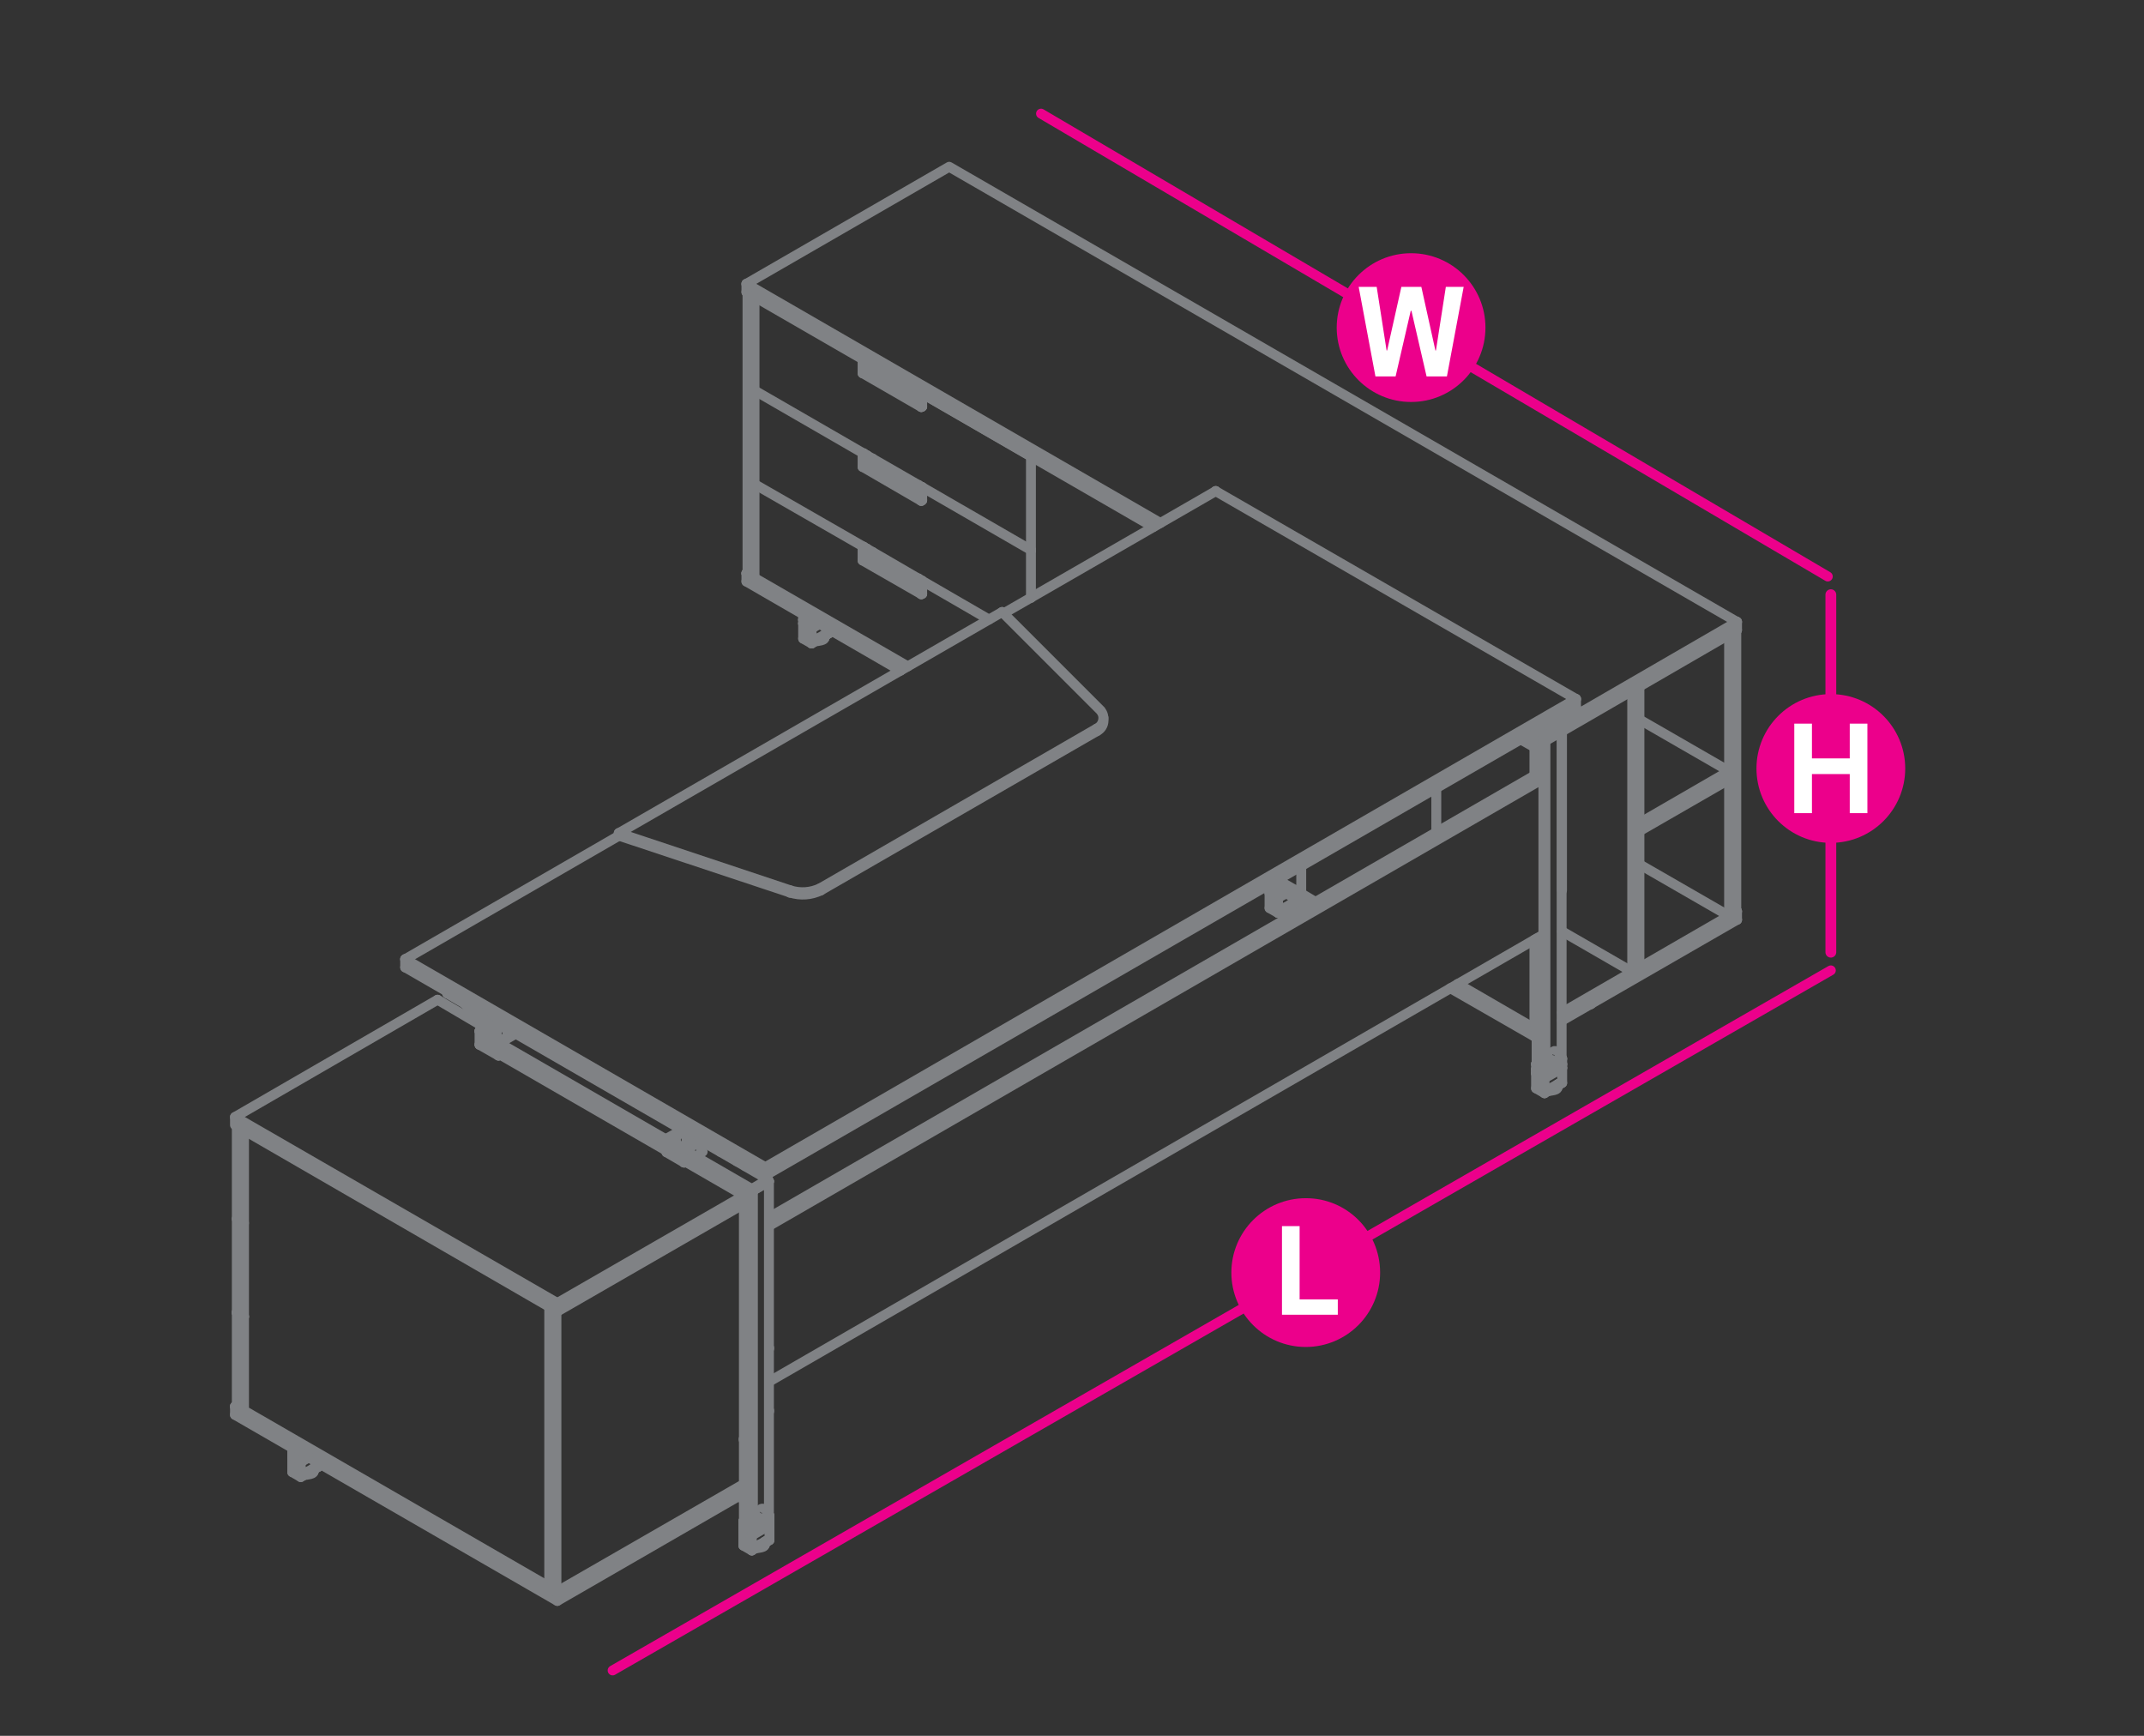 <?xml version="1.0" encoding="utf-8"?>
<!-- Generator: Adobe Illustrator 17.0.0, SVG Export Plug-In . SVG Version: 6.00 Build 0)  -->
<!DOCTYPE svg PUBLIC "-//W3C//DTD SVG 1.1//EN" "http://www.w3.org/Graphics/SVG/1.1/DTD/svg11.dtd">
<svg version="1.1" id="Layer_1" xmlns="http://www.w3.org/2000/svg" xmlns:xlink="http://www.w3.org/1999/xlink" x="0px" y="0px"
	 width="1190.6px" height="963.8px" viewBox="0 0 1190.6 963.8" style="enable-background:new 0 0 1190.6 963.8;"
	 xml:space="preserve">
<rect x="0" y="0" width="1190.6" height="963.8" fill="#333333" stroke="none"/>
<style type="text/css">
	.st0{fill:none;stroke:#EC008B;stroke-width:6;stroke-linecap:round;stroke-linejoin:round;}
	.st1{fill:none;stroke:#EC008B;stroke-width:5.5;stroke-linecap:round;stroke-linejoin:round;}
	.st2{fill:none;stroke:#808285;stroke-width:5.5;stroke-linecap:round;stroke-linejoin:round;}
	.st3{fill:#EC008B;}
	.st4{fill:#FFFFFF;}
</style>
<line class="st0" x1="1016.7" y1="330.2" x2="1016.7" y2="528.7"/>
<line class="st1" x1="1016.7" y1="538.8" x2="340.2" y2="927.5"/>
<line class="st1" x1="1015" y1="320.1" x2="578.1" y2="63.1"/>
<line class="st2" x1="409.1" y1="644.8" x2="410.2" y2="644.1"/>
<line class="st2" x1="400.1" y1="639.6" x2="401.3" y2="638.9"/>
<line class="st2" x1="414" y1="647.6" x2="415.2" y2="647"/>
<line class="st2" x1="277.3" y1="579.2" x2="417.5" y2="660.2"/>
<line class="st2" x1="267.3" y1="574.4" x2="416.6" y2="660.7"/>
<line class="st2" x1="416.6" y1="660.7" x2="412.4" y2="663.4"/>
<line class="st2" x1="417.1" y1="661.6" x2="418.1" y2="661.1"/>
<line class="st2" x1="416.6" y1="660.7" x2="417.5" y2="660.2"/>
<line class="st2" x1="370.1" y1="639" x2="370.1" y2="639.8"/>
<line class="st2" x1="267.3" y1="579.6" x2="413.1" y2="663.8"/>
<line class="st2" x1="426.5" y1="654.9" x2="389.3" y2="633.4"/>
<line class="st2" x1="377.9" y1="626.8" x2="286.5" y2="574"/>
<polyline class="st2" points="960.2,428.1 960.2,428.2 910.4,457 910.4,461.5 960.2,432.8 960.2,428.2 910.4,399.5 "/>
<line class="st2" x1="960.2" y1="432.8" x2="960.2" y2="432.9"/>
<line class="st2" x1="910.4" y1="456.9" x2="910.4" y2="457"/>
<line class="st2" x1="910.4" y1="461.5" x2="910.4" y2="461.6"/>
<polyline class="st2" points="867.4,517.1 906.4,539.6 910.4,537.3 "/>
<polyline class="st2" points="910.4,381.3 906.4,383.6 906.3,383.6 "/>
<line class="st2" x1="906.4" y1="539.6" x2="906.4" y2="383.6"/>
<polyline class="st2" points="910.3,381.3 910.4,381.3 910.4,537.3 "/>
<line class="st2" x1="910.4" y1="381.2" x2="910.4" y2="381.3"/>
<line class="st2" x1="910.4" y1="537.2" x2="910.4" y2="537.3"/>
<line class="st2" x1="906.4" y1="383.5" x2="906.4" y2="383.6"/>
<line class="st2" x1="906.4" y1="539.6" x2="906.4" y2="539.7"/>
<line class="st2" x1="852.1" y1="430.6" x2="852.1" y2="414.9"/>
<line class="st2" x1="417.1" y1="661.6" x2="416.6" y2="660.7"/>
<line class="st2" x1="413.1" y1="663.8" x2="417.1" y2="661.6"/>
<line class="st2" x1="413.1" y1="844.5" x2="413.1" y2="663.8"/>
<path class="st2" d="M278.8,575.3c-0.8,0-2.5-0.3-2.5-1.4c0-1.2,1.7-1.4,2.5-1.4s2.5,0.3,2.5,1.4S279.6,575.3,278.8,575.3z"/>
<line class="st2" x1="852.1" y1="414.8" x2="852.1" y2="414.9"/>
<line class="st2" x1="852.1" y1="570.8" x2="852.1" y2="571"/>
<line class="st2" x1="960.2" y1="352.6" x2="964.2" y2="350.2"/>
<polyline class="st2" points="964.1,350.2 964.2,350.2 964.2,506.3 960.2,508.6 910.4,479.9 "/>
<polyline class="st2" points="960,352.4 960.2,352.6 960.2,508.6 "/>
<line class="st2" x1="964.2" y1="350.2" x2="964.2" y2="350.3"/>
<line class="st2" x1="964.2" y1="506.2" x2="964.2" y2="506.3"/>
<line class="st2" x1="960.2" y1="508.5" x2="960.2" y2="508.6"/>
<polyline class="st2" points="425,648.1 875.2,388.1 875.2,392.8 425,652.7 "/>
<polygon class="st2" points="225,532.6 425,648.1 425,652.7 225,537.1 "/>
<line class="st2" x1="875.2" y1="388.1" x2="675.1" y2="272.7"/>
<line class="st2" x1="343.6" y1="464.1" x2="225" y2="532.6"/>
<line class="st2" x1="675.1" y1="272.7" x2="557.3" y2="340.6"/>
<line class="st2" x1="875.2" y1="388.1" x2="875.2" y2="388.2"/>
<line class="st2" x1="875.2" y1="392.7" x2="875.2" y2="392.8"/>
<line class="st2" x1="675.1" y1="272.6" x2="675.1" y2="272.7"/>
<line class="st2" x1="425" y1="648.1" x2="425" y2="648.2"/>
<line class="st2" x1="425" y1="652.6" x2="425" y2="652.7"/>
<line class="st2" x1="225" y1="532.5" x2="225" y2="532.6"/>
<line class="st2" x1="225" y1="537.1" x2="225" y2="537.2"/>
<polyline class="st2" points="305,881.1 135.5,783.2 135.5,627.7 "/>
<line class="st2" x1="135.5" y1="783.1" x2="135.5" y2="783.2"/>
<polygon class="st2" points="305,881.6 305,725.6 309,727.9 309,883.9 "/>
<line class="st2" x1="309" y1="883.9" x2="412.9" y2="824.1"/>
<line class="st2" x1="305.1" y1="725.5" x2="305" y2="725.6"/>
<line class="st2" x1="309" y1="727.9" x2="309" y2="728"/>
<line class="st2" x1="309" y1="883.9" x2="309" y2="884"/>
<line class="st2" x1="305" y1="881.6" x2="305" y2="881.8"/>
<line class="st2" x1="305" y1="725.5" x2="305" y2="725.6"/>
<polygon class="st2" points="130.5,620.2 309.5,723.5 309.5,728.2 130.5,624.7 "/>
<line class="st2" x1="309.5" y1="728.2" x2="412.9" y2="668.6"/>
<line class="st2" x1="266.8" y1="569.1" x2="243" y2="555.1"/>
<line class="st2" x1="309.5" y1="723.5" x2="412.8" y2="664"/>
<line class="st2" x1="243" y1="555.1" x2="130.5" y2="620.2"/>
<line class="st2" x1="309.5" y1="723.5" x2="309.5" y2="723.6"/>
<line class="st2" x1="309.5" y1="728.1" x2="309.5" y2="728.2"/>
<line class="st2" x1="852.1" y1="410.2" x2="853.1" y2="409.6"/>
<path class="st2" d="M612.8,398.6c0,0.5,0,1,0,1.5c0,2.5-1.4,4.7-3.6,5.8c-51.1,29.5-102.3,59-153.4,88.5c-5.3,2.6-11.4,3-17,1.2
	c-31.7-10.5-63.4-21.1-95.1-31.6v-0.1"/>
<line class="st2" x1="609.1" y1="404.5" x2="609.1" y2="406"/>
<line class="st2" x1="455.7" y1="494.5" x2="455.7" y2="493.1"/>
<line class="st2" x1="438.7" y1="494.3" x2="438.7" y2="495.7"/>
<line class="st2" x1="556.5" y1="339.8" x2="556.5" y2="339.9"/>
<path class="st2" d="M611.3,394.7v-0.1c-18.3-18.3-36.5-36.5-54.8-54.8c-71,40.9-141.9,81.9-212.9,122.8
	c31.7,10.6,63.4,21.1,95.1,31.7c5.6,1.8,11.7,1.4,17-1.2c51.1-29.5,102.3-59.1,153.4-88.6C612.8,402.7,613.9,397.8,611.3,394.7"/>
<polyline class="st2" points="343.6,464.1 343.6,462.6 343.6,462.5 "/>
<polyline class="st2" points="414.5,157.6 527.1,92.6 964.6,345.3 867.4,401.6 "/>
<polyline class="st2" points="867.2,401.8 867.4,401.7 866.8,400.7 "/>
<line class="st2" x1="867.2" y1="401.8" x2="866.6" y2="400.8"/>
<polyline class="st2" points="863.9,399.3 866.6,400.8 866.8,400.7 864.1,399.2 "/>
<line class="st2" x1="857.1" y1="407.5" x2="858.2" y2="407"/>
<line class="st2" x1="856.6" y1="406.7" x2="857.7" y2="406"/>
<line class="st2" x1="857.7" y1="406" x2="854.9" y2="404.5"/>
<line class="st2" x1="856.6" y1="406.7" x2="853.8" y2="405.2"/>
<line class="st2" x1="866.6" y1="400.8" x2="857.7" y2="406"/>
<line class="st2" x1="857.7" y1="406" x2="858.2" y2="407"/>
<line class="st2" x1="857.1" y1="407.5" x2="856.6" y2="406.7"/>
<line class="st2" x1="858.2" y1="411.4" x2="867.4" y2="406.1"/>
<line class="st2" x1="852.1" y1="414.9" x2="853.2" y2="414.2"/>
<line class="st2" x1="852.6" y1="408.8" x2="853.2" y2="409.9"/>
<polyline class="st2" points="722.6,481 722.6,496.1 709.3,488.5 "/>
<line class="st2" x1="705.3" y1="490.8" x2="726.5" y2="503.1"/>
<polygon class="st2" points="130.5,780.9 309.5,884.4 309.5,888.9 130.5,785.6 "/>
<line class="st2" x1="309.5" y1="888.9" x2="412.9" y2="829.2"/>
<line class="st2" x1="309.5" y1="884.4" x2="412.9" y2="824.6"/>
<line class="st2" x1="131.5" y1="780.4" x2="130.5" y2="780.9"/>
<line class="st2" x1="309.5" y1="884.1" x2="309.5" y2="884.4"/>
<line class="st2" x1="130.5" y1="780.9" x2="130.5" y2="781"/>
<line class="st2" x1="130.5" y1="785.5" x2="130.5" y2="785.6"/>
<polyline class="st2" points="426.5,654.9 427,655.9 418.1,661.1 417.5,660.2 "/>
<line class="st2" x1="427" y1="655.9" x2="427" y2="656"/>
<line class="st2" x1="417.1" y1="661.6" x2="417.1" y2="661.7"/>
<line class="st2" x1="427" y1="655.9" x2="418.1" y2="661.1"/>
<line class="st2" x1="412.9" y1="799.1" x2="412.9" y2="799.3"/>
<line class="st2" x1="412.9" y1="833.1" x2="412.9" y2="833.2"/>
<line class="st2" x1="427.2" y1="748.7" x2="427.2" y2="748.5"/>
<line class="st2" x1="427.2" y1="783.5" x2="427.2" y2="783.3"/>
<line class="st2" x1="427" y1="655.9" x2="427" y2="656"/>
<line class="st2" x1="417.1" y1="661.6" x2="417.1" y2="661.7"/>
<line class="st2" x1="417.5" y1="660.2" x2="426.5" y2="654.9"/>
<line class="st2" x1="857.7" y1="406" x2="866.6" y2="400.8"/>
<polyline class="st2" points="849.9,407.4 852.6,408.8 856.6,406.7 "/>
<line class="st2" x1="867.2" y1="401.8" x2="858.2" y2="407"/>
<line class="st2" x1="867.2" y1="587.7" x2="867.2" y2="401.8"/>
<line class="st2" x1="867.2" y1="401.8" x2="858.2" y2="407"/>
<line class="st2" x1="867.4" y1="401.7" x2="867.4" y2="494.4"/>
<line class="st2" x1="858.2" y1="592.9" x2="858.2" y2="407"/>
<polyline class="st2" points="853.2,430 853.2,409.9 857.1,407.5 857.1,592.9 "/>
<line class="st2" x1="427.2" y1="767.1" x2="857.1" y2="518.9"/>
<polyline class="st2" points="853.2,430 857.1,432.3 427.2,680.6 "/>
<line class="st2" x1="857.1" y1="518.9" x2="857.1" y2="432.3"/>
<line class="st2" x1="853.2" y1="430" x2="427.2" y2="675.9"/>
<line class="st2" x1="857.1" y1="432.3" x2="857.1" y2="432.4"/>
<line class="st2" x1="857.1" y1="518.9" x2="857.1" y2="519"/>
<line class="st2" x1="853.2" y1="429.9" x2="853.2" y2="430"/>
<line class="st2" x1="844.5" y1="410.6" x2="852.1" y2="414.9"/>
<polyline class="st2" points="640.4,292.6 414.5,162.2 414.5,157.6 644.4,290.4 "/>
<polyline class="st2" points="848.4,408.2 852.1,410.2 852.1,414.9 "/>
<line class="st2" x1="964.6" y1="349.8" x2="964.6" y2="345.3"/>
<line class="st2" x1="867.4" y1="406.1" x2="964.6" y2="349.8"/>
<line class="st2" x1="964.6" y1="345.2" x2="964.6" y2="345.3"/>
<line class="st2" x1="852.1" y1="414.8" x2="852.1" y2="414.9"/>
<line class="st2" x1="414.5" y1="162.1" x2="414.5" y2="162.2"/>
<line class="st2" x1="414.5" y1="157.6" x2="414.5" y2="157.7"/>
<line class="st2" x1="964.6" y1="510.7" x2="964.6" y2="506"/>
<line class="st2" x1="504.1" y1="370" x2="414.5" y2="318.3"/>
<polyline class="st2" points="500.1,372.4 414.5,322.9 414.5,318.3 "/>
<line class="st2" x1="867.4" y1="566.7" x2="964.6" y2="510.7"/>
<line class="st2" x1="852.1" y1="575.5" x2="852.8" y2="575.1"/>
<polyline class="st2" points="964.2,505.8 964.6,506 867.4,562.2 "/>
<line class="st2" x1="415.1" y1="318.1" x2="414.5" y2="318.3"/>
<line class="st2" x1="964.6" y1="506" x2="964.6" y2="506.1"/>
<line class="st2" x1="484.6" y1="257.6" x2="484.6" y2="254.6"/>
<line class="st2" x1="484.6" y1="309.5" x2="484.6" y2="306.5"/>
<line class="st2" x1="418.1" y1="846.7" x2="418.1" y2="661.1"/>
<line class="st2" x1="417.1" y1="846.8" x2="417.1" y2="661.6"/>
<line class="st2" x1="852.1" y1="571" x2="853.3" y2="570.1"/>
<line class="st2" x1="852.1" y1="575.5" x2="852.1" y2="570.8"/>
<polyline class="st2" points="805.4,548.7 852.1,575.5 853.3,574.8 "/>
<line class="st2" x1="809.5" y1="546.3" x2="852.1" y2="571"/>
<line class="st2" x1="852.1" y1="571" x2="852.1" y2="521.8"/>
<line class="st2" x1="853.3" y1="521.1" x2="853.3" y2="590.6"/>
<line class="st2" x1="964.6" y1="510.6" x2="964.6" y2="510.7"/>
<line class="st2" x1="852.1" y1="570.8" x2="852.1" y2="571"/>
<line class="st2" x1="414.5" y1="318.3" x2="414.5" y2="318.4"/>
<line class="st2" x1="414.5" y1="322.8" x2="414.5" y2="322.9"/>
<polyline class="st2" points="419.1,320.8 419,320.9 415.1,318.6 "/>
<line class="st2" x1="419" y1="164.8" x2="419" y2="320.9"/>
<polyline class="st2" points="415.1,318.6 415.1,162.5 419,164.8 419,164.9 "/>
<line class="st2" x1="419" y1="320.8" x2="419" y2="320.9"/>
<line class="st2" x1="415.1" y1="162.5" x2="415.1" y2="162.6"/>
<line class="st2" x1="415.1" y1="318.6" x2="415.1" y2="318.7"/>
<line class="st2" x1="131.5" y1="625.4" x2="131.5" y2="676.8"/>
<polyline class="st2" points="131.5,676.9 131.5,676.8 131.5,728.7 "/>
<line class="st2" x1="135.5" y1="731" x2="135.5" y2="731.1"/>
<line class="st2" x1="131.5" y1="728.7" x2="131.5" y2="728.9"/>
<line class="st2" x1="722.6" y1="496.1" x2="730.5" y2="500.8"/>
<line class="st2" x1="797.6" y1="462.1" x2="797.6" y2="437.6"/>
<line class="st2" x1="572.5" y1="253.4" x2="572.5" y2="253.5"/>
<line class="st2" x1="135.5" y1="731" x2="135.5" y2="731.1"/>
<line class="st2" x1="135.5" y1="783" x2="135.5" y2="783.1"/>
<line class="st2" x1="131.5" y1="728.7" x2="131.5" y2="728.9"/>
<line class="st2" x1="131.5" y1="780.7" x2="131.5" y2="780.8"/>
<polyline class="st2" points="512.1,225.7 511.6,226 479,207.2 479,200 479.5,199.8 "/>
<polyline class="st2" points="479,200 481,201.2 481,206.2 509.5,222.6 509.5,217.7 511.6,218.8 511.6,226 "/>
<polyline class="st2" points="509.5,219.9 484.6,205.6 482.8,206.6 "/>
<polyline class="st2" points="484.6,205.6 484.6,204.1 481.5,205.8 "/>
<line class="st2" x1="509.5" y1="218.5" x2="484.6" y2="204.1"/>
<polyline class="st2" points="509.5,222 481.5,205.8 481.5,200.8 "/>
<line class="st2" x1="510.1" y1="217.3" x2="509.5" y2="217.7"/>
<line class="st2" x1="484.6" y1="204.1" x2="484.6" y2="202.7"/>
<line class="st2" x1="481.5" y1="205.8" x2="481" y2="206.2"/>
<line class="st2" x1="511.6" y1="218.8" x2="512" y2="218.5"/>
<line class="st2" x1="481" y1="201.2" x2="481.5" y2="200.8"/>
<line class="st2" x1="511.6" y1="218.7" x2="511.6" y2="218.8"/>
<line class="st2" x1="511.6" y1="225.9" x2="511.6" y2="226"/>
<line class="st2" x1="510.1" y1="217.3" x2="510.1" y2="217.4"/>
<line class="st2" x1="427" y1="841.6" x2="427" y2="655.9"/>
<line class="st2" x1="509.5" y1="217.5" x2="509.5" y2="217.7"/>
<line class="st2" x1="509.5" y1="222.5" x2="509.5" y2="222.6"/>
<line class="st2" x1="484.6" y1="204" x2="484.6" y2="204.1"/>
<line class="st2" x1="484.6" y1="205.4" x2="484.6" y2="205.6"/>
<line class="st2" x1="481.5" y1="200.8" x2="481.5" y2="201"/>
<line class="st2" x1="481.5" y1="205.8" x2="481.5" y2="205.9"/>
<line class="st2" x1="481" y1="201.1" x2="481" y2="201.2"/>
<line class="st2" x1="481" y1="206" x2="481" y2="206.2"/>
<line class="st2" x1="479" y1="200" x2="479" y2="200.1"/>
<line class="st2" x1="479" y1="207.2" x2="479" y2="207.3"/>
<polyline class="st2" points="512.1,277.7 511.6,278.1 479,259.2 479,252 479.6,251.8 "/>
<polyline class="st2" points="479,252 481,253.2 481,258.1 509.5,274.6 509.5,269.6 511.6,270.8 511.6,278.1 "/>
<polyline class="st2" points="509.5,271.9 484.6,257.6 482.8,258.5 "/>
<polyline class="st2" points="509.5,273.9 481.5,257.8 481.5,252.9 "/>
<line class="st2" x1="481" y1="258.1" x2="481.5" y2="257.8"/>
<line class="st2" x1="510.1" y1="269.4" x2="509.5" y2="269.6"/>
<line class="st2" x1="511.6" y1="270.8" x2="512.1" y2="270.5"/>
<line class="st2" x1="481" y1="253.2" x2="481.5" y2="252.9"/>
<line class="st2" x1="511.6" y1="270.7" x2="511.6" y2="270.8"/>
<line class="st2" x1="511.6" y1="277.9" x2="511.6" y2="278.1"/>
<line class="st2" x1="510.1" y1="269.3" x2="510.1" y2="269.4"/>
<line class="st2" x1="509.5" y1="269.6" x2="509.5" y2="269.7"/>
<line class="st2" x1="509.5" y1="274.5" x2="509.5" y2="274.6"/>
<line class="st2" x1="481.5" y1="252.9" x2="481.5" y2="253"/>
<line class="st2" x1="481.5" y1="257.8" x2="481.5" y2="257.9"/>
<line class="st2" x1="481" y1="253.1" x2="481" y2="253.2"/>
<line class="st2" x1="481" y1="258" x2="481" y2="258.1"/>
<line class="st2" x1="479" y1="252" x2="479" y2="252.1"/>
<line class="st2" x1="479" y1="259.2" x2="479" y2="259.3"/>
<polyline class="st2" points="512.1,329.7 511.6,329.9 479,311.2 479,304 479.6,303.8 "/>
<polyline class="st2" points="479,304 481,305.1 481,310.2 509.5,326.5 509.5,321.5 511.6,322.8 511.6,329.9 "/>
<polyline class="st2" points="509.5,323.9 484.6,309.4 482.8,310.6 "/>
<polyline class="st2" points="509.5,325.9 481.5,309.8 481.5,304.8 "/>
<line class="st2" x1="510.1" y1="321.3" x2="509.5" y2="321.5"/>
<line class="st2" x1="481.5" y1="309.8" x2="481" y2="310.2"/>
<line class="st2" x1="511.6" y1="322.8" x2="512.1" y2="322.5"/>
<line class="st2" x1="481" y1="305.1" x2="481.5" y2="304.8"/>
<line class="st2" x1="511.6" y1="322.7" x2="511.6" y2="322.8"/>
<line class="st2" x1="511.6" y1="329.9" x2="511.6" y2="330"/>
<line class="st2" x1="510.1" y1="321.2" x2="510.1" y2="321.3"/>
<line class="st2" x1="509.5" y1="321.5" x2="509.5" y2="321.6"/>
<line class="st2" x1="509.5" y1="326.5" x2="509.5" y2="326.6"/>
<line class="st2" x1="484.6" y1="309.4" x2="484.6" y2="309.5"/>
<line class="st2" x1="481.5" y1="304.7" x2="481.5" y2="304.8"/>
<line class="st2" x1="481.5" y1="309.7" x2="481.5" y2="309.8"/>
<line class="st2" x1="481" y1="305.1" x2="481" y2="305.2"/>
<line class="st2" x1="481" y1="310" x2="481" y2="310.2"/>
<line class="st2" x1="479" y1="304" x2="479" y2="304.1"/>
<line class="st2" x1="479" y1="311.1" x2="479" y2="311.2"/>
<polyline class="st2" points="512,329.7 512.1,329.7 512.1,322.5 549.2,344 "/>
<line class="st2" x1="512.1" y1="329.6" x2="512.1" y2="329.7"/>
<line class="st2" x1="512.1" y1="322.5" x2="512.1" y2="322.6"/>
<line class="st2" x1="479.6" y1="303.6" x2="479.6" y2="303.8"/>
<line class="st2" x1="419" y1="268.7" x2="419" y2="268.8"/>
<line class="st2" x1="419" y1="320.7" x2="419" y2="320.8"/>
<line class="st2" x1="479.6" y1="303.6" x2="512.1" y2="322.5"/>
<polyline class="st2" points="419,216.8 479.6,251.8 479.6,252 "/>
<line class="st2" x1="572.5" y1="305.4" x2="572.5" y2="305.6"/>
<line class="st2" x1="512.1" y1="277.7" x2="512.1" y2="277.8"/>
<line class="st2" x1="512.1" y1="270.5" x2="512.1" y2="270.6"/>
<path class="st2" d="M864,586.6c-0.4,0.7-1.5,2-2.5,1.4s-0.4-2.1,0-2.9c0.4-0.7,1.5-2,2.5-1.4C865,584.4,864.4,585.9,864,586.6z"/>
<polyline class="st2" points="419,268.8 479.6,303.6 479.6,304 "/>
<polyline class="st2" points="512,225.7 512.1,225.7 512.1,218.5 572.5,253.4 572.5,305.4 "/>
<polyline class="st2" points="512,277.7 512.1,277.7 512.1,270.5 572.5,305.4 572.5,332 "/>
<line class="st2" x1="131.5" y1="728.7" x2="135.5" y2="731.1"/>
<line class="st2" x1="131.5" y1="780.8" x2="131.5" y2="728.7"/>
<line class="st2" x1="135.5" y1="783.1" x2="131.5" y2="780.8"/>
<line class="st2" x1="131.5" y1="676.8" x2="135.5" y2="679.1"/>
<path class="st2" d="M423.9,840.7c-0.4,0.7-1.5,2-2.5,1.4s-0.4-2.1,0-2.9c0.4-0.7,1.5-2,2.5-1.4C424.9,838.5,424.3,840,423.9,840.7z
	"/>
<line class="st2" x1="883.4" y1="557.5" x2="883.4" y2="557.6"/>
<polyline class="st2" points="883.5,557.5 883.4,557.5 883.1,557.7 "/>
<line class="st2" x1="419" y1="216.7" x2="419" y2="216.8"/>
<line class="st2" x1="419" y1="164.8" x2="419" y2="164.9"/>
<line class="st2" x1="479.6" y1="251.7" x2="479.6" y2="251.8"/>
<line class="st2" x1="479.6" y1="199.6" x2="479.6" y2="199.8"/>
<line class="st2" x1="512.1" y1="270.5" x2="512.1" y2="270.6"/>
<line class="st2" x1="512.1" y1="218.5" x2="512.1" y2="218.6"/>
<line class="st2" x1="512.1" y1="225.7" x2="512.1" y2="225.8"/>
<line class="st2" x1="572.5" y1="305.4" x2="572.5" y2="305.6"/>
<line class="st2" x1="572.5" y1="253.4" x2="572.5" y2="253.5"/>
<line class="st2" x1="479.6" y1="251.8" x2="512.1" y2="270.5"/>
<line class="st2" x1="419" y1="268.7" x2="419" y2="268.8"/>
<line class="st2" x1="419" y1="216.7" x2="419" y2="216.8"/>
<line class="st2" x1="479.6" y1="303.6" x2="479.6" y2="303.8"/>
<line class="st2" x1="479.6" y1="251.7" x2="479.6" y2="251.8"/>
<line class="st2" x1="512.1" y1="322.5" x2="512.1" y2="322.6"/>
<path class="st2" d="M378.3,634.3c-0.8,0-2.5-0.3-2.5-1.4c0-1.2,1.7-1.4,2.5-1.4s2.5,0.3,2.5,1.4S379.2,634.3,378.3,634.3z"/>
<line class="st2" x1="168.8" y1="818.4" x2="168.8" y2="819.1"/>
<line class="st2" x1="175.1" y1="814.7" x2="175.1" y2="815.4"/>
<line class="st2" x1="162.3" y1="807.2" x2="162.8" y2="806.9"/>
<line class="st2" x1="162.3" y1="803.9" x2="162.3" y2="806.7"/>
<line class="st2" x1="167" y1="809.4" x2="162.3" y2="806.7"/>
<line class="st2" x1="167" y1="809.9" x2="162.3" y2="807.2"/>
<line class="st2" x1="162.3" y1="809.1" x2="162.8" y2="808.9"/>
<line class="st2" x1="162.3" y1="807.2" x2="162.3" y2="808.6"/>
<line class="st2" x1="167" y1="811.9" x2="162.3" y2="809.1"/>
<line class="st2" x1="167" y1="820.1" x2="167" y2="806.6"/>
<line class="st2" x1="168.8" y1="818.4" x2="175.1" y2="814.7"/>
<line class="st2" x1="176.6" y1="812.2" x2="176.6" y2="814.6"/>
<line class="st2" x1="167" y1="820.1" x2="168.8" y2="819.1"/>
<line class="st2" x1="175.1" y1="815.4" x2="176.6" y2="814.6"/>
<line class="st2" x1="162.3" y1="809.1" x2="162.3" y2="817.4"/>
<line class="st2" x1="167" y1="820.1" x2="162.3" y2="817.4"/>
<line class="st2" x1="174.2" y1="817.1" x2="174.2" y2="815.5"/>
<path class="st2" d="M174.1,815.3c0.3,0.8-0.8,1.2-1.3,1.4c-0.7,0.3-1.4,0.4-2.1,0.5"/>
<path class="st2" d="M174.2,817.1c0,1-1.8,1.4-2.4,1.5c-1,0.2-2,0.4-3,0.4"/>
<line class="st2" x1="167" y1="811.9" x2="171.5" y2="809.2"/>
<line class="st2" x1="167" y1="811.4" x2="171.1" y2="809"/>
<line class="st2" x1="167" y1="809.9" x2="169.8" y2="808.2"/>
<line class="st2" x1="167" y1="809.4" x2="169.4" y2="808"/>
<line class="st2" x1="175.1" y1="815.4" x2="174.5" y2="815.1"/>
<line class="st2" x1="425.6" y1="856.2" x2="425" y2="855.8"/>
<path class="st2" d="M424.7,857.8c0,1-1.8,1.4-2.4,1.5c-1,0.2-2,0.4-3,0.4"/>
<path class="st2" d="M424.7,856c0.3,0.8-0.8,1.2-1.3,1.4c-0.7,0.3-1.4,0.4-2.1,0.5"/>
<line class="st2" x1="424.7" y1="857.8" x2="424.7" y2="856.3"/>
<line class="st2" x1="417.5" y1="860.9" x2="412.8" y2="858.2"/>
<line class="st2" x1="412.8" y1="849.9" x2="412.8" y2="858.2"/>
<line class="st2" x1="417.5" y1="860.9" x2="419.3" y2="859.8"/>
<line class="st2" x1="419.3" y1="859.1" x2="425.6" y2="855.5"/>
<line class="st2" x1="417.5" y1="860.9" x2="417.5" y2="847.4"/>
<line class="st2" x1="417.5" y1="852.6" x2="412.8" y2="849.9"/>
<line class="st2" x1="417.5" y1="852.1" x2="412.8" y2="849.4"/>
<line class="st2" x1="412.8" y1="847.9" x2="412.8" y2="849.4"/>
<line class="st2" x1="412.8" y1="849.9" x2="413.3" y2="849.6"/>
<line class="st2" x1="417.5" y1="850.6" x2="412.8" y2="847.9"/>
<line class="st2" x1="417.5" y1="850.1" x2="412.8" y2="847.4"/>
<line class="st2" x1="412.8" y1="847.9" x2="413.3" y2="847.7"/>
<line class="st2" x1="425.6" y1="855.5" x2="425.6" y2="856.2"/>
<line class="st2" x1="419.3" y1="859.1" x2="419.3" y2="859.8"/>
<line class="st2" x1="427.3" y1="845" x2="426.9" y2="844.7"/>
<line class="st2" x1="417.5" y1="850.1" x2="427.3" y2="844.5"/>
<line class="st2" x1="417.5" y1="850.6" x2="427.3" y2="845"/>
<line class="st2" x1="417.5" y1="852.1" x2="427.3" y2="846.4"/>
<line class="st2" x1="417.5" y1="852.6" x2="427.3" y2="846.9"/>
<line class="st2" x1="427.3" y1="846.9" x2="426.9" y2="846.7"/>
<line class="st2" x1="427.3" y1="845" x2="427.3" y2="846.4"/>
<line class="st2" x1="427.3" y1="841.7" x2="427.3" y2="844.5"/>
<line class="st2" x1="417.5" y1="847.4" x2="427.3" y2="841.7"/>
<line class="st2" x1="427.3" y1="841.7" x2="427" y2="841.6"/>
<line class="st2" x1="412.8" y1="844.7" x2="413.1" y2="844.5"/>
<line class="st2" x1="413.1" y1="844.5" x2="417.5" y2="847"/>
<line class="st2" x1="417.5" y1="847.4" x2="412.8" y2="844.7"/>
<line class="st2" x1="412.8" y1="844.7" x2="412.8" y2="847.4"/>
<line class="st2" x1="425.6" y1="856.2" x2="427.3" y2="855.2"/>
<line class="st2" x1="427.3" y1="846.9" x2="427.3" y2="855.2"/>
<line class="st2" x1="427" y1="841.6" x2="417.5" y2="847"/>
<line class="st2" x1="865.8" y1="602.3" x2="865.2" y2="602"/>
<path class="st2" d="M864.9,603.9c0,1-1.8,1.4-2.4,1.5c-1,0.2-2,0.4-3,0.4"/>
<path class="st2" d="M864.9,602.2c0.3,0.8-0.8,1.2-1.3,1.4c-0.7,0.3-1.4,0.4-2.1,0.5"/>
<line class="st2" x1="864.9" y1="603.9" x2="864.9" y2="602.4"/>
<line class="st2" x1="857.7" y1="607" x2="853" y2="604.3"/>
<line class="st2" x1="853" y1="596" x2="853" y2="604.3"/>
<line class="st2" x1="857.7" y1="607" x2="859.5" y2="605.9"/>
<line class="st2" x1="859.5" y1="605.2" x2="865.8" y2="601.6"/>
<line class="st2" x1="857.7" y1="607" x2="857.7" y2="593.5"/>
<line class="st2" x1="857.7" y1="598.7" x2="853" y2="596"/>
<line class="st2" x1="857.7" y1="598.2" x2="853" y2="595.5"/>
<line class="st2" x1="853" y1="594" x2="853" y2="595.5"/>
<line class="st2" x1="853" y1="596" x2="853.5" y2="595.8"/>
<line class="st2" x1="857.7" y1="596.7" x2="853" y2="594"/>
<line class="st2" x1="857.7" y1="596.2" x2="853" y2="593.5"/>
<line class="st2" x1="853" y1="594" x2="853.5" y2="593.8"/>
<line class="st2" x1="865.8" y1="601.6" x2="865.8" y2="602.3"/>
<line class="st2" x1="859.5" y1="605.2" x2="859.5" y2="605.9"/>
<line class="st2" x1="867.5" y1="591.1" x2="867.1" y2="590.8"/>
<line class="st2" x1="857.7" y1="596.2" x2="867.5" y2="590.6"/>
<line class="st2" x1="857.7" y1="596.7" x2="867.5" y2="591.1"/>
<line class="st2" x1="857.7" y1="598.2" x2="867.5" y2="592.6"/>
<line class="st2" x1="857.7" y1="598.7" x2="867.5" y2="593.1"/>
<line class="st2" x1="867.5" y1="593.1" x2="867.1" y2="592.8"/>
<line class="st2" x1="867.5" y1="591.1" x2="867.5" y2="592.6"/>
<line class="st2" x1="867.5" y1="587.8" x2="867.5" y2="590.6"/>
<line class="st2" x1="857.7" y1="593.5" x2="867.5" y2="587.8"/>
<line class="st2" x1="867.5" y1="587.8" x2="867.2" y2="587.7"/>
<line class="st2" x1="853" y1="590.8" x2="853.3" y2="590.6"/>
<line class="st2" x1="853.3" y1="590.6" x2="857.7" y2="593.2"/>
<line class="st2" x1="857.7" y1="593.5" x2="853" y2="590.8"/>
<line class="st2" x1="853" y1="590.8" x2="853" y2="593.5"/>
<line class="st2" x1="865.8" y1="602.3" x2="867.5" y2="601.3"/>
<line class="st2" x1="867.5" y1="593.1" x2="867.5" y2="601.3"/>
<line class="st2" x1="867.2" y1="587.7" x2="857.7" y2="593.2"/>
<line class="st2" x1="458.8" y1="352.6" x2="458.2" y2="352.2"/>
<line class="st2" x1="450.7" y1="346.5" x2="453.1" y2="345.1"/>
<line class="st2" x1="450.7" y1="347" x2="453.5" y2="345.4"/>
<line class="st2" x1="450.7" y1="348.5" x2="454.8" y2="346.1"/>
<line class="st2" x1="450.7" y1="349" x2="455.2" y2="346.4"/>
<path class="st2" d="M457.9,354.2c0,1-1.8,1.4-2.4,1.5c-1,0.2-2,0.4-3,0.4"/>
<path class="st2" d="M457.8,352.5c0.3,0.8-0.8,1.2-1.3,1.4c-0.7,0.3-1.4,0.4-2.1,0.5"/>
<line class="st2" x1="457.9" y1="354.2" x2="457.9" y2="352.7"/>
<line class="st2" x1="450.7" y1="357.3" x2="446" y2="354.6"/>
<line class="st2" x1="446" y1="346.3" x2="446" y2="354.6"/>
<line class="st2" x1="458.8" y1="352.6" x2="460.3" y2="351.7"/>
<line class="st2" x1="450.7" y1="357.3" x2="452.5" y2="356.2"/>
<line class="st2" x1="460.3" y1="349.3" x2="460.3" y2="351.7"/>
<line class="st2" x1="452.5" y1="355.5" x2="458.8" y2="351.9"/>
<line class="st2" x1="450.7" y1="357.3" x2="450.7" y2="343.8"/>
<line class="st2" x1="450.7" y1="349" x2="446" y2="346.3"/>
<line class="st2" x1="450.7" y1="348.5" x2="446" y2="345.8"/>
<line class="st2" x1="446" y1="344.3" x2="446" y2="345.8"/>
<line class="st2" x1="446" y1="346.3" x2="446.5" y2="346"/>
<line class="st2" x1="450.7" y1="347" x2="446" y2="344.3"/>
<line class="st2" x1="450.7" y1="346.5" x2="446" y2="343.8"/>
<line class="st2" x1="446" y1="341" x2="446" y2="343.8"/>
<line class="st2" x1="446" y1="344.3" x2="446.5" y2="344.1"/>
<line class="st2" x1="458.8" y1="351.9" x2="458.8" y2="352.6"/>
<line class="st2" x1="452.5" y1="355.5" x2="452.5" y2="356.2"/>
<line class="st2" x1="711.5" y1="505.2" x2="711.5" y2="505.9"/>
<line class="st2" x1="717.8" y1="501.5" x2="717.8" y2="502.2"/>
<line class="st2" x1="705" y1="494" x2="705.5" y2="493.7"/>
<line class="st2" x1="709.7" y1="496.2" x2="705" y2="493.5"/>
<line class="st2" x1="709.7" y1="496.7" x2="705" y2="494"/>
<line class="st2" x1="705" y1="495.9" x2="705.5" y2="495.7"/>
<line class="st2" x1="705" y1="494" x2="705" y2="495.4"/>
<line class="st2" x1="709.7" y1="498.1" x2="705" y2="495.4"/>
<line class="st2" x1="709.7" y1="498.6" x2="705" y2="495.9"/>
<line class="st2" x1="709.7" y1="506.9" x2="709.7" y2="493.4"/>
<line class="st2" x1="711.5" y1="505.2" x2="717.8" y2="501.5"/>
<line class="st2" x1="719.3" y1="499" x2="719.3" y2="501.4"/>
<line class="st2" x1="709.7" y1="506.9" x2="711.5" y2="505.9"/>
<line class="st2" x1="717.8" y1="502.2" x2="719.3" y2="501.4"/>
<line class="st2" x1="705" y1="495.9" x2="705" y2="504.2"/>
<line class="st2" x1="709.7" y1="506.9" x2="705" y2="504.2"/>
<line class="st2" x1="716.9" y1="503.9" x2="716.9" y2="502.3"/>
<path class="st2" d="M716.8,502.1c0.3,0.8-0.8,1.2-1.3,1.4c-0.7,0.3-1.4,0.4-2.1,0.5"/>
<path class="st2" d="M716.9,503.9c0,1-1.8,1.4-2.4,1.5c-1,0.2-2,0.4-3,0.4"/>
<line class="st2" x1="709.7" y1="498.6" x2="714.2" y2="496"/>
<line class="st2" x1="709.7" y1="498.1" x2="713.8" y2="495.8"/>
<line class="st2" x1="709.7" y1="496.7" x2="712.5" y2="495"/>
<line class="st2" x1="709.7" y1="496.2" x2="712.1" y2="494.8"/>
<line class="st2" x1="717.8" y1="502.2" x2="717.2" y2="501.9"/>
<line class="st2" x1="705" y1="491" x2="705" y2="493.5"/>
<line class="st2" x1="267.3" y1="579.6" x2="267.3" y2="579.6"/>
<line class="st2" x1="267.3" y1="573.9" x2="267.3" y2="573.9"/>
<polygon class="st2" points="248.3,550.7 258.1,556.4 258.1,557.3 248.3,551.6 "/>
<line class="st2" x1="258.1" y1="556.4" x2="258.1" y2="556.4"/>
<line class="st2" x1="258.1" y1="557.2" x2="258.1" y2="557.3"/>
<line class="st2" x1="248.3" y1="550.7" x2="248.3" y2="550.8"/>
<line class="st2" x1="248.3" y1="551.5" x2="248.3" y2="551.6"/>
<polyline class="st2" points="277.6,585.6 276.8,586.1 266.3,580.1 "/>
<line class="st2" x1="286.7" y1="572.8" x2="278.4" y2="568.2"/>
<line class="st2" x1="276.8" y1="578.6" x2="286.7" y2="572.8"/>
<line class="st2" x1="266.3" y1="572.5" x2="276.8" y2="578.6"/>
<polyline class="st2" points="267.3,579.6 276.8,585.2 276.8,586.1 "/>
<polyline class="st2" points="276.8,578.6 276.8,579.5 267.3,573.9 "/>
<line class="st2" x1="266.3" y1="572.5" x2="266.3" y2="580.1"/>
<line class="st2" x1="267.3" y1="579.6" x2="267.3" y2="573.9"/>
<polyline class="st2" points="276.8,579.5 286.7,573.8 286.7,572.8 "/>
<line class="st2" x1="268.8" y1="571" x2="266.3" y2="572.5"/>
<line class="st2" x1="286.7" y1="573.7" x2="286.7" y2="573.8"/>
<line class="st2" x1="286.7" y1="572.8" x2="286.7" y2="572.9"/>
<line class="st2" x1="276.8" y1="586" x2="276.8" y2="586.1"/>
<line class="st2" x1="271.4" y1="573.3" x2="271.4" y2="573.4"/>
<line class="st2" x1="267.3" y1="573.9" x2="267.3" y2="573.9"/>
<line class="st2" x1="267.3" y1="579.6" x2="267.3" y2="579.6"/>
<line class="st2" x1="266.3" y1="572.4" x2="266.3" y2="572.5"/>
<line class="st2" x1="266.3" y1="580" x2="266.3" y2="580.1"/>
<path class="st2" d="M267.7,571.7c-0.1-0.6-0.3-1.1-0.8-2.2c-0.5-1.1-1.3-2.6-2.3-4.3c-1-1.6-2.3-3.3-6.7-8"/>
<line class="st2" x1="248.4" y1="550.6" x2="248.3" y2="550.7"/>
<line class="st2" x1="258.1" y1="556.4" x2="258.3" y2="556.3"/>
<line class="st2" x1="259.1" y1="556.7" x2="258.1" y2="557.3"/>
<line class="st2" x1="271.2" y1="568.6" x2="275.4" y2="566.2"/>
<path class="st2" d="M268.8,571c0.9,0.7,1.8,1.5,2.6,2.3c2.1-1.2,4.2-2.4,6.3-3.6c0.4-0.9,0.7-1.4,0.8-1.7"/>
<path class="st2" d="M271.4,573.3c0.6-1.8,0.6-2.1,0.6-2.3s0-0.4-0.1-0.6c-0.1-0.2-0.1-0.5-0.3-0.8c-0.1-0.3-0.2-0.4-0.5-0.9
	c-0.3-0.4-0.8-1.1-1.3-1.8s-1.1-1.4-1.6-2.1c-0.6-0.7-1.1-1.4-1.9-2.2c-0.8-0.9-1.7-1.8-2.6-2.8c-0.1-0.1-0.2-0.2-0.3-0.3"/>
<line class="st2" x1="272" y1="571.5" x2="278.1" y2="567.8"/>
<line class="st2" x1="384.6" y1="631" x2="377.9" y2="627"/>
<line class="st2" x1="390.2" y1="639.5" x2="390.2" y2="639.5"/>
<line class="st2" x1="389.3" y1="639" x2="389.3" y2="639.1"/>
<line class="st2" x1="389.3" y1="633.4" x2="389.3" y2="633.5"/>
<line class="st2" x1="385.2" y1="632.8" x2="385.2" y2="632.9"/>
<line class="st2" x1="379.9" y1="645.4" x2="379.9" y2="645.5"/>
<line class="st2" x1="370.1" y1="632.3" x2="370.1" y2="632.4"/>
<line class="st2" x1="370.1" y1="633.2" x2="370.1" y2="633.3"/>
<polyline class="st2" points="379.9,639 370.1,633.3 370.1,632.3 "/>
<polyline class="st2" points="379.9,638 379.9,639 389.3,633.4 "/>
<line class="st2" x1="379.9" y1="638" x2="370.1" y2="632.3"/>
<line class="st2" x1="370.1" y1="632.3" x2="378.2" y2="627.7"/>
<line class="st2" x1="389.3" y1="633.4" x2="389.3" y2="633.5"/>
<line class="st2" x1="389.3" y1="639" x2="389.3" y2="639.1"/>
<path class="st2" d="M385.2,632.8c-0.6-1.8-0.6-2.1-0.6-2.3s0-0.4,0.1-0.6c0-0.1,0.1-0.3,0.1-0.4"/>
<path class="st2" d="M387.4,630.9c-0.8,0.6-1.5,1.3-2.1,2c-2.1-1.2-4.2-2.4-6.3-3.6c-0.9-1.9-1-2.1-1.1-2.4c-0.1-0.2-0.1-0.5,0-0.6
	c0-0.2,0.1-0.3,0.1-0.4c0-0.1,0.1-0.2,0.1-0.2"/>
<line class="st2" x1="389.8" y1="632.3" x2="379.9" y2="638"/>
<line class="st2" x1="390.2" y1="632.6" x2="390.2" y2="633.9"/>
<line class="st2" x1="370.1" y1="639.8" x2="379.9" y2="645.5"/>
<line class="st2" x1="379.9" y1="644.6" x2="379.9" y2="645.5"/>
<line class="st2" x1="379.9" y1="645.5" x2="380.6" y2="645.1"/>
<line class="st2" x1="167" y1="811.4" x2="162.3" y2="808.6"/>
<g>
	<g>
		<circle class="st3" cx="783.6" cy="181.9" r="41.3"/>
	</g>
	<g>
		<path class="st4" d="M803.5,209h-11.3l-8.4-36.4h-0.4L775,209h-11.2l-9.3-49.7h10l5.5,35.3h0.3l7.9-35.3h11.1l7.8,35.3h0.3
			l5.5-35.3h9.9L803.5,209z"/>
	</g>
</g>
<g>
	<g>
		<circle class="st3" cx="1016.7" cy="426.7" r="41.3"/>
	</g>
	<g>
		<path class="st4" d="M996.4,451.5v-49.7h9.8v19.3h21v-19.3h9.8v49.7h-9.8v-21.7h-21v21.7H996.4z"/>
	</g>
</g>
<g>
	<g>
		<path class="st3" d="M766.4,706.6c0,22.8-18.5,41.3-41.3,41.3s-41.3-18.5-41.3-41.3s18.5-41.3,41.3-41.3
			C747.9,665.2,766.4,683.7,766.4,706.6z"/>
	</g>
	<g>
		<path class="st4" d="M711.9,730v-49.2h9.8v40.7h21.2v8.5H711.9z"/>
	</g>
</g>
</svg>
